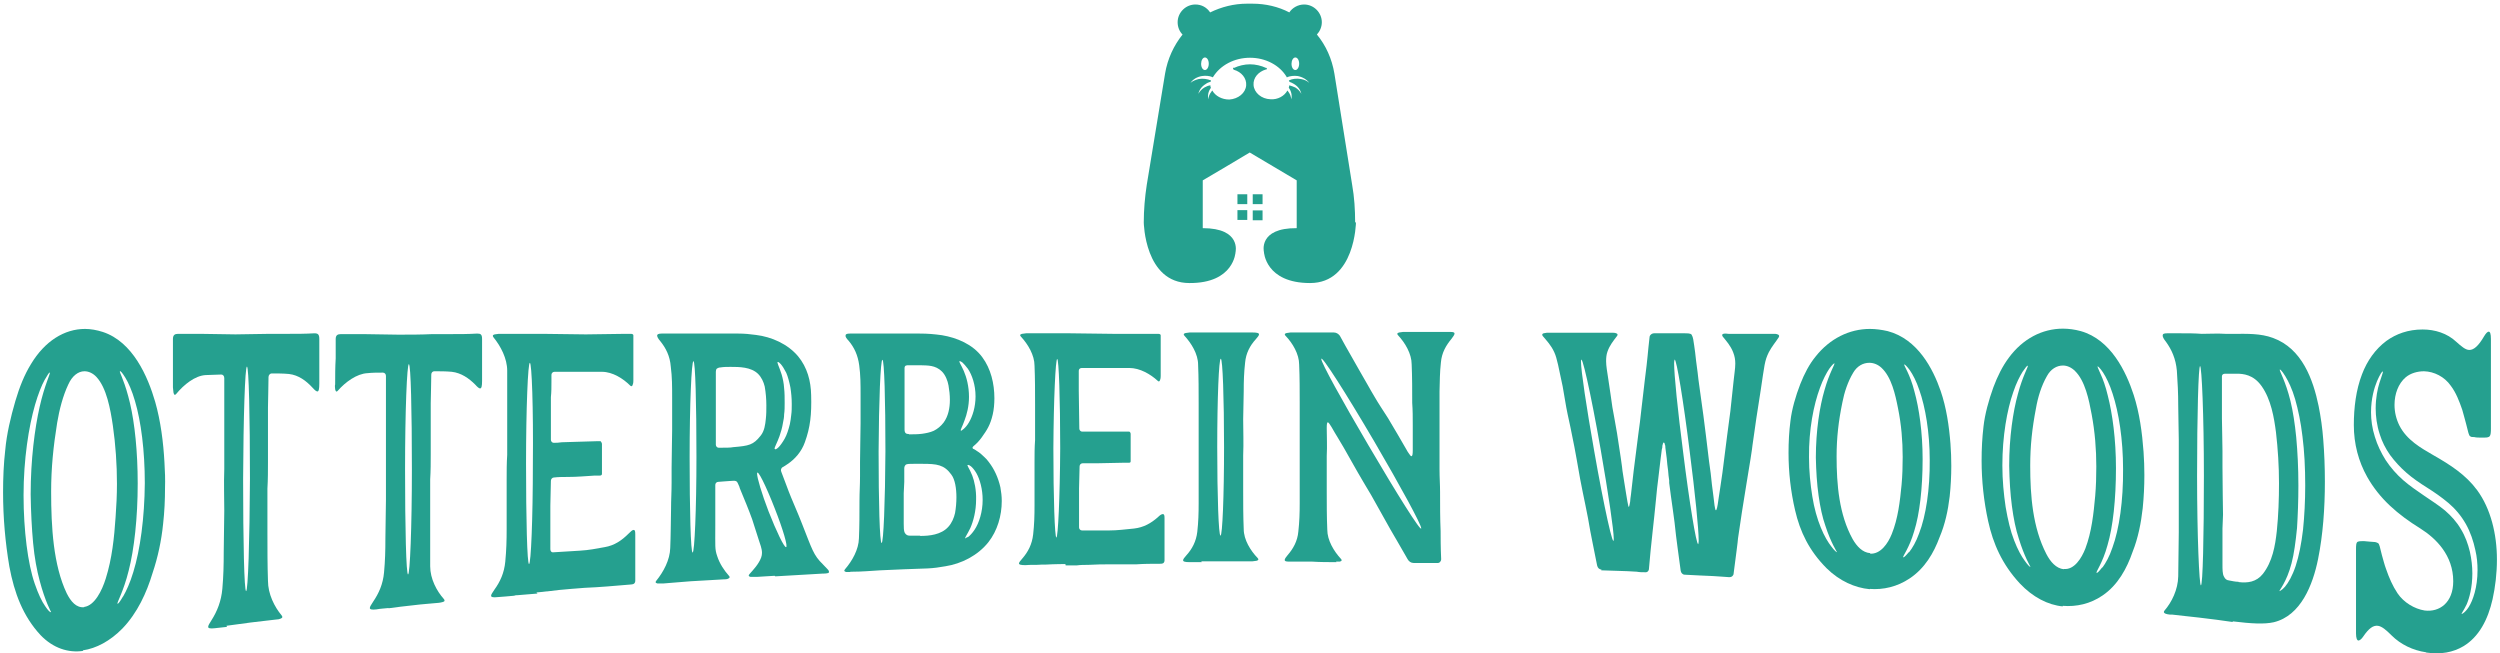 <svg width="352" height="92" viewBox="0 0 352 92" fill="none" xmlns="http://www.w3.org/2000/svg">
<path d="M173.77 9.554C174.424 9.246 175.231 9.054 176 9.054C176.769 9.054 177.577 9.246 178.231 9.554H178.307C178.307 9.554 178.384 9.63 178.384 9.669C178.384 9.669 178.384 9.746 178.307 9.784H178.231C177.192 10.092 176.423 10.938 176.5 11.976C176.577 13.053 177.615 13.937 178.884 13.975C179.922 14.052 180.845 13.514 181.268 12.745C181.268 12.745 181.345 12.822 181.384 12.899C181.653 13.245 181.768 13.591 181.806 13.975C181.96 13.437 181.806 12.822 181.46 12.361C181.46 12.245 181.537 12.13 181.537 12.014C181.845 12.091 182.114 12.207 182.383 12.322C182.768 12.553 183.037 12.86 183.229 13.206C183.114 12.668 182.768 12.168 182.191 11.822C181.999 11.707 181.768 11.591 181.537 11.515C181.537 11.438 181.537 11.361 181.46 11.322C181.96 11.092 182.576 11.015 183.191 11.13C183.652 11.207 184.037 11.399 184.344 11.668C183.998 11.207 183.46 10.861 182.729 10.707C182.191 10.63 181.653 10.707 181.23 10.861C181.23 10.861 181.23 10.861 181.23 10.938C181.23 10.938 181.153 10.861 181.153 10.822C180.192 9.207 178.231 8.131 176 8.131C173.77 8.131 171.809 9.207 170.81 10.822C170.81 10.822 170.733 10.899 170.733 10.938C170.733 10.938 170.733 10.938 170.733 10.861C170.271 10.669 169.733 10.63 169.233 10.707C168.541 10.822 167.964 11.168 167.618 11.668C167.926 11.399 168.349 11.245 168.772 11.13C169.387 11.015 170.002 11.13 170.502 11.322C170.502 11.399 170.502 11.476 170.425 11.515C170.194 11.591 169.964 11.668 169.771 11.822C169.195 12.168 168.849 12.668 168.733 13.206C168.925 12.86 169.195 12.553 169.579 12.322C169.848 12.168 170.117 12.053 170.425 12.014C170.425 12.13 170.425 12.245 170.502 12.361C170.117 12.86 170.002 13.476 170.156 13.975C170.156 13.591 170.31 13.206 170.579 12.899C170.579 12.822 170.656 12.822 170.694 12.745C171.117 13.514 172.04 14.014 173.078 14.014C174.347 13.937 175.385 13.091 175.462 12.014C175.539 11.015 174.808 10.13 173.732 9.823C173.732 9.823 173.616 9.746 173.616 9.669V9.592L173.693 9.515L173.77 9.554ZM169.118 8.977C169.118 9.477 169.348 9.861 169.656 9.861C169.964 9.861 170.194 9.438 170.194 8.977C170.194 8.477 169.964 8.092 169.656 8.092C169.348 8.092 169.118 8.515 169.118 8.977ZM181.845 8.977C181.845 9.477 182.076 9.861 182.383 9.861C182.691 9.861 182.922 9.438 182.922 8.977C182.922 8.477 182.691 8.092 182.383 8.092C182.076 8.092 181.845 8.515 181.845 8.977ZM190.919 31.317C190.919 31.317 190.804 39.853 184.46 39.853C178.154 39.853 177.961 35.469 177.961 35.469C177.961 35.469 177.115 32.086 182.576 32.124V25.395C182.576 25.395 176.039 21.512 175.962 21.473C175.885 21.55 169.348 25.395 169.348 25.395V32.124C174.808 32.124 173.962 35.508 173.962 35.508C173.962 35.508 173.77 39.891 167.464 39.853C161.158 39.853 161.043 31.317 161.043 31.317C161.043 29.548 161.197 27.779 161.466 26.011L164.042 10.361C164.388 8.285 165.273 6.401 166.503 4.863C166.08 4.44 165.811 3.824 165.811 3.132C165.811 1.748 166.964 0.633 168.31 0.633C169.195 0.633 169.925 1.056 170.387 1.748C171.963 0.979 173.732 0.518 175.577 0.518H176.346C178.192 0.518 179.999 0.941 181.537 1.748C181.96 1.094 182.768 0.633 183.614 0.633C184.998 0.633 186.113 1.786 186.113 3.132C186.113 3.786 185.844 4.401 185.421 4.863C186.69 6.401 187.536 8.285 187.882 10.361L190.381 26.011C190.689 27.741 190.804 29.548 190.804 31.317M176.385 28.741H177.769V27.356H176.385V28.741ZM174.232 30.971H175.616V29.587H174.232V30.971ZM174.232 28.741H175.616V27.356H174.232V28.741ZM176.385 29.625H177.769V31.009H176.385V29.625Z" fill="#25A08F"/>
<path d="M17.352 83.957C17.774 83.226 18.313 82.072 18.774 80.534C19.735 77.42 20.351 72.921 20.389 68.038C20.389 63.424 19.851 59.309 19.005 56.464C18.582 55.003 18.082 53.888 17.659 53.196C17.236 52.504 16.967 52.196 16.89 52.273C16.813 52.35 17.044 52.734 17.313 53.503C17.621 54.272 17.967 55.349 18.313 56.81C18.966 59.617 19.389 63.578 19.389 68.076C19.389 72.921 18.89 77.343 18.12 80.342C17.39 83.303 16.429 84.879 16.544 84.995C16.621 85.072 16.89 84.725 17.313 83.995M11.853 85.456C13.314 85.264 14.352 83.188 14.891 81.457C15.775 78.65 16.083 75.689 16.275 72.806C16.39 71.268 16.467 69.691 16.467 68.115C16.467 65.385 16.275 62.616 15.89 59.925C15.544 57.579 15.006 54.618 13.583 53.08C13.084 52.542 12.468 52.273 11.892 52.273C11.007 52.273 10.161 52.927 9.623 54.118C8.854 55.733 8.354 57.694 8.046 59.54C7.508 62.885 7.2 65.885 7.2 69.23C7.2 74.228 7.508 79.573 9.392 83.534C9.969 84.687 10.738 85.61 11.853 85.495M7.2 86.187C7.2 86.187 6.355 84.687 5.586 81.765C5.201 80.342 4.855 78.535 4.663 76.459C4.47 74.382 4.355 72.075 4.317 69.614C4.317 64.731 4.893 60.309 5.586 57.272C6.278 54.195 7.124 52.581 7.008 52.465C6.931 52.388 6.701 52.773 6.278 53.503C5.855 54.272 5.393 55.426 4.932 57.002C4.048 60.078 3.317 64.654 3.317 69.73C3.317 72.267 3.471 74.613 3.74 76.766C4.009 78.881 4.394 80.765 4.893 82.188C5.393 83.649 5.893 84.687 6.355 85.341C6.778 85.994 7.085 86.225 7.124 86.187M11.699 91.647C9.623 91.954 7.47 91.262 5.701 89.416C3.24 86.763 2.01 83.495 1.317 79.765C0.741 76.382 0.433 72.883 0.433 69.307C0.433 67.346 0.51 65.308 0.741 63.347C0.933 61.155 1.51 58.694 2.163 56.464C2.74 54.503 3.432 52.773 4.355 51.273C6.316 48.005 9.085 46.313 11.968 46.313C12.776 46.313 13.622 46.467 14.468 46.736C18.697 48.12 20.812 53.004 21.85 56.579C22.619 59.271 23.004 62.27 23.158 65.154C23.235 66.346 23.273 67.538 23.235 68.691C23.235 70.383 23.158 72.075 22.965 73.767C22.735 76.074 22.235 78.458 21.466 80.727C20.658 83.418 19.351 86.302 17.236 88.494C15.506 90.262 13.545 91.301 11.661 91.57L11.699 91.647Z" fill="#25A08F"/>
<path d="M35.193 67.384C35.193 58.694 35.039 51.619 34.77 51.619C34.5 51.619 34.27 58.732 34.231 67.46C34.231 76.189 34.385 83.264 34.654 83.225C34.923 83.225 35.154 76.112 35.193 67.384ZM31.963 88.263C31.309 88.339 30.848 88.378 30.232 88.455C29.579 88.532 29.309 88.455 29.309 88.263C29.309 88.07 29.502 87.763 29.771 87.34C30.578 86.071 31.155 84.648 31.309 82.879C31.463 81.111 31.501 79.573 31.501 77.689C31.501 75.728 31.578 73.843 31.578 71.921C31.578 69.998 31.501 68.153 31.578 66.038C31.578 65.153 31.578 64.423 31.578 63.769C31.578 62.154 31.578 61.155 31.578 59.655V53.234C31.578 52.926 31.386 52.734 31.155 52.734C30.386 52.734 29.656 52.811 28.963 52.811C27.464 52.888 25.887 54.157 24.811 55.464C24.657 55.656 24.503 55.656 24.426 55.272C24.426 55.079 24.349 54.772 24.349 54.541C24.349 53.272 24.349 51.965 24.349 50.657V47.735C24.349 47.158 24.619 47.005 25.08 47.005H28.233C29.848 47.005 31.501 47.081 33.155 47.081C34.808 47.081 36.346 47.005 37.961 47.005H40.537C41.806 47.005 43.036 47.005 44.267 46.928C44.767 46.928 44.959 47.081 44.959 47.735V51.849C44.959 52.695 44.959 53.234 44.959 53.964C44.959 54.772 44.882 55.118 44.69 55.118C44.536 55.118 44.305 54.925 43.998 54.58C43.113 53.618 42.037 52.811 40.691 52.657C39.845 52.58 39.076 52.58 38.23 52.58C38.038 52.58 37.807 52.811 37.807 53.08C37.807 54.656 37.73 56.271 37.73 57.386V65.038C37.73 66.23 37.73 67.499 37.653 68.806C37.653 69.691 37.653 70.421 37.653 70.998C37.653 72.575 37.653 73.574 37.653 74.997C37.653 77.227 37.653 79.573 37.73 81.764C37.73 83.648 38.653 85.456 39.653 86.648C39.807 86.84 39.807 86.994 39.499 87.109C39.307 87.186 39.114 87.224 38.922 87.224C37.73 87.378 36.5 87.493 35.308 87.647C34.154 87.801 33.001 87.955 31.886 88.109" fill="#25A08F"/>
<path d="M57.994 66.038C57.994 57.848 57.84 51.273 57.571 51.273C57.302 51.273 57.033 57.886 57.033 66.115C57.033 74.305 57.187 80.918 57.456 80.88C57.725 80.88 57.994 74.228 57.994 66.038ZM54.726 85.609C54.072 85.686 53.611 85.686 52.995 85.802C52.342 85.879 52.073 85.802 52.073 85.609C52.073 85.417 52.265 85.148 52.534 84.725C53.342 83.533 53.918 82.264 54.072 80.611C54.226 78.957 54.264 77.535 54.264 75.766C54.264 73.92 54.341 72.19 54.341 70.383C54.341 68.576 54.341 66.846 54.341 64.885C54.341 64.038 54.341 63.385 54.341 62.77V52.926C54.341 52.657 54.149 52.465 53.918 52.465C53.149 52.465 52.419 52.465 51.727 52.542C50.227 52.619 48.612 53.811 47.574 55.003C47.42 55.195 47.266 55.195 47.19 54.81C47.19 54.618 47.113 54.349 47.19 54.118C47.19 52.965 47.19 51.696 47.266 50.465V47.735C47.266 47.197 47.535 47.043 47.997 47.043H51.15C52.765 47.043 54.418 47.12 56.072 47.12C57.725 47.12 59.263 47.12 60.878 47.043H63.454C64.723 47.043 65.954 47.043 67.184 46.966C67.684 46.966 67.876 47.082 67.876 47.735V51.619C67.876 52.388 67.876 52.888 67.876 53.618C67.876 54.387 67.799 54.657 67.607 54.695C67.453 54.695 67.222 54.503 66.915 54.157C66.03 53.272 64.954 52.503 63.608 52.349C62.762 52.273 61.993 52.273 61.147 52.273C60.916 52.273 60.724 52.465 60.724 52.734C60.724 54.233 60.647 55.733 60.647 56.771V63.962C60.647 65.115 60.647 66.269 60.57 67.499C60.57 68.307 60.57 68.999 60.57 69.576V73.344C60.57 75.42 60.57 77.65 60.57 79.727C60.57 81.495 61.493 83.226 62.493 84.341C62.647 84.533 62.647 84.687 62.339 84.764C62.147 84.841 61.955 84.841 61.762 84.879C60.57 84.994 59.34 85.071 58.148 85.225C56.994 85.34 55.841 85.494 54.687 85.648" fill="#25A08F"/>
<path d="M75.028 65.231C75.105 57.426 74.874 51.081 74.605 51.081C74.336 51.081 74.067 57.426 74.067 65.27C74.067 73.075 74.221 79.419 74.49 79.419C74.759 79.419 75.028 73.037 75.028 65.231ZM75.682 83.572C75.682 83.572 74.182 83.688 72.875 83.803C72.683 83.803 72.567 83.803 72.375 83.88C71.337 83.995 70.875 83.995 70.068 84.072C69.414 84.149 69.145 84.072 69.145 83.88C69.145 83.688 69.337 83.457 69.606 83.034C70.414 81.919 70.991 80.688 71.144 79.073C71.298 77.459 71.337 76.113 71.337 74.459V67.461C71.337 66.346 71.337 65.231 71.414 64.039C71.414 63.27 71.414 62.578 71.414 62.04V58.387C71.414 56.349 71.414 54.196 71.414 52.196C71.414 50.466 70.491 48.736 69.491 47.505C69.337 47.313 69.337 47.159 69.645 47.082C69.837 47.082 70.029 47.005 70.222 47.005H74.144C74.951 47.005 75.605 47.005 76.451 47.005C78.45 47.005 80.565 47.082 82.487 47.082C84.333 47.082 86.14 47.005 87.986 47.005H88.87C88.87 47.005 89.139 47.005 89.178 47.198V47.659C89.178 48.39 89.178 49.12 89.178 49.851V53.504C89.178 53.696 89.178 53.926 89.101 54.119C89.024 54.426 88.909 54.426 88.755 54.311C87.755 53.311 86.256 52.35 84.756 52.35H78.066C77.835 52.35 77.643 52.542 77.643 52.773V53.734C77.643 54.465 77.643 55.195 77.566 55.926C77.566 57.925 77.566 59.925 77.566 61.924C77.566 62.155 77.758 62.347 77.95 62.347C78.296 62.347 78.642 62.347 79.104 62.27C79.95 62.27 80.757 62.194 81.603 62.194C82.487 62.194 83.333 62.117 84.179 62.117H84.564C84.564 62.117 84.756 62.347 84.756 62.501V66.731C84.756 66.923 84.564 66.961 84.448 66.961C84.218 66.961 83.987 66.961 83.756 66.961C82.487 67.038 81.257 67.154 79.988 67.154C79.335 67.154 78.642 67.154 77.989 67.231C77.758 67.231 77.566 67.461 77.566 67.692C77.566 68.846 77.489 70.037 77.489 71.191V77.343C77.489 77.612 77.681 77.805 77.873 77.766C79.104 77.689 80.373 77.612 81.642 77.535C82.91 77.459 83.91 77.266 85.141 77.036C86.525 76.805 87.563 76.074 88.486 75.151C88.793 74.844 89.024 74.613 89.216 74.613C89.409 74.613 89.447 74.805 89.447 75.267V78.381C89.447 79.035 89.447 79.65 89.447 80.265V80.573C89.447 80.996 89.447 81.38 89.447 81.765C89.447 81.957 89.37 82.111 89.255 82.188C89.139 82.265 88.909 82.303 88.755 82.303C87.64 82.38 86.602 82.496 85.487 82.573C84.448 82.649 83.41 82.726 82.334 82.765C80.757 82.88 79.95 82.957 78.681 83.072C78.142 83.149 77.643 83.188 77.066 83.265H76.989C76.758 83.265 76.566 83.341 76.335 83.341C76.066 83.341 75.797 83.418 75.528 83.418" fill="#25A08F"/>
<path d="M109.211 63.27C109.211 63.27 109.403 63.193 109.634 62.962C109.864 62.731 110.172 62.308 110.48 61.77C110.787 61.232 111.018 60.501 111.21 59.732C111.287 59.309 111.364 58.925 111.402 58.463C111.479 57.925 111.479 57.463 111.479 56.887C111.479 56.041 111.402 55.272 111.287 54.541C111.133 53.772 110.941 53.042 110.71 52.503C110.441 51.965 110.172 51.542 109.941 51.273C109.749 51.081 109.634 50.965 109.518 50.965C109.326 50.965 109.711 51.619 110.057 52.734C110.21 53.272 110.364 53.926 110.403 54.657C110.48 55.31 110.48 56.041 110.48 56.733C110.48 57.271 110.48 57.848 110.403 58.348C110.403 58.771 110.326 59.117 110.249 59.501C110.134 60.232 109.941 60.886 109.749 61.424C109.403 62.385 109.057 62.962 109.057 63.154C109.057 63.154 109.057 63.231 109.134 63.231M109.095 71.613C107.827 68.345 106.596 65.884 106.596 66.692C106.596 67.268 107.25 69.499 108.211 71.998C109.326 74.843 110.403 77.073 110.672 77.035C110.979 77.035 110.249 74.536 109.095 71.613ZM101.098 63.039H101.521C102.059 63.039 102.943 63.039 103.212 62.962C105.481 62.77 106.058 62.654 107.096 61.347C107.634 60.693 107.75 59.77 107.827 59.002C107.903 58.348 107.903 57.733 107.903 57.079C107.903 56.194 107.827 55.31 107.673 54.426C107.519 53.772 107.211 53.118 106.75 52.657C105.75 51.657 104.058 51.657 102.866 51.657C102.405 51.657 101.905 51.657 101.444 51.734C101.251 51.734 101.059 51.811 100.905 51.926C100.828 52.003 100.79 52.234 100.79 52.349V56.81C100.79 57.425 100.79 58.425 100.79 59.463V62.616C100.79 62.847 100.982 63.039 101.174 63.039M98.06 64.308C98.06 56.848 97.906 50.85 97.637 50.85C97.368 50.85 97.099 56.887 97.099 64.346C97.099 71.806 97.252 77.804 97.522 77.804C97.791 77.804 98.06 71.767 98.06 64.308ZM109.057 81.072C108.211 81.149 107.365 81.149 106.558 81.226H105.673C105.366 81.149 105.366 81.034 105.519 80.842C106.135 80.15 106.827 79.419 107.173 78.496C107.25 78.265 107.288 78.073 107.288 77.842C107.288 77.227 107.019 76.612 106.827 75.997C106.481 74.882 106.173 73.959 105.904 73.113C105.404 71.729 104.904 70.537 104.174 68.768C104.174 68.691 104.058 68.383 103.866 67.999C103.751 67.73 103.558 67.691 103.289 67.691C102.866 67.691 102.443 67.768 102.136 67.768C102.059 67.768 101.251 67.845 101.136 67.845C100.905 67.845 100.713 68.037 100.713 68.268C100.713 69.537 100.713 70.191 100.713 70.383V74.036C100.713 76.958 100.636 77.304 100.982 78.304C101.328 79.38 101.982 80.342 102.636 81.072C102.789 81.226 102.789 81.38 102.482 81.495C102.29 81.572 102.097 81.572 101.905 81.572C100.367 81.649 98.829 81.764 97.252 81.841C95.984 81.918 94.676 82.072 93.446 82.149C93.369 82.149 93.254 82.149 93.138 82.149H92.561C92.254 82.072 92.254 81.957 92.408 81.764C93.407 80.534 94.33 78.842 94.369 77.15C94.446 75.382 94.446 73.498 94.484 71.69C94.484 70.268 94.561 69.383 94.561 67.96V65.884C94.561 63.923 94.638 62.231 94.638 60.539V56.002C94.638 54.387 94.638 53.118 94.446 51.619C94.33 50.119 93.754 49.004 92.946 48.005C92.638 47.658 92.523 47.389 92.523 47.236C92.523 47.082 92.715 46.966 93.138 46.966H103.981C104.789 46.966 105.635 47.043 106.442 47.159C108.634 47.428 110.903 48.427 112.364 50.158C113.671 51.734 114.171 53.657 114.209 55.618C114.286 58.348 114.094 60.155 113.325 62.27C112.864 63.577 111.941 64.654 110.826 65.384C110.633 65.538 110.403 65.653 110.21 65.769C109.941 65.923 109.903 66.23 110.018 66.461C110.48 67.615 110.903 68.883 111.402 70.075C111.902 71.306 112.287 72.113 112.902 73.69C114.363 77.381 114.517 78.15 115.863 79.457C116.17 79.765 116.286 79.919 116.593 80.226C116.747 80.38 116.786 80.649 116.593 80.688C116.324 80.765 115.94 80.765 115.786 80.765C113.594 80.88 111.364 81.034 109.172 81.149" fill="#25A08F"/>
<path d="M135.934 75.766C135.934 75.766 136.127 75.689 136.357 75.574C136.588 75.382 136.896 75.074 137.203 74.613C137.857 73.651 138.357 72.075 138.357 70.383C138.357 68.883 137.972 67.499 137.472 66.615C137.203 66.153 136.934 65.846 136.703 65.653C136.511 65.5 136.396 65.461 136.28 65.461C136.05 65.461 136.511 65.961 136.896 66.961C137.203 67.768 137.472 68.999 137.434 70.344C137.434 71.959 137.049 73.382 136.626 74.343C136.204 75.228 135.819 75.728 135.896 75.805H135.973L135.934 75.766ZM135.319 60.655C135.319 60.655 135.934 60.347 136.434 59.463C136.934 58.617 137.357 57.31 137.357 55.81C137.357 54.195 136.857 52.772 136.28 51.926C135.973 51.504 135.704 51.234 135.511 51.042C135.319 50.888 135.204 50.85 135.127 50.85C134.935 50.85 135.319 51.35 135.704 52.234C136.088 53.118 136.434 54.387 136.434 55.887C136.434 57.194 136.127 58.348 135.819 59.155C135.511 60.04 135.204 60.539 135.281 60.616M129.59 75.459C130.82 75.459 132.512 75.305 133.512 74.19C134.012 73.651 134.319 72.921 134.473 72.229C134.589 71.575 134.665 70.767 134.665 70.037C134.665 68.768 134.473 67.499 133.935 66.807C132.935 65.423 131.897 65.307 129.898 65.307H128.744C127.937 65.307 127.591 65.307 127.475 65.5C127.398 65.577 127.321 65.73 127.321 65.961V67.845C127.321 68.268 127.244 69.076 127.244 69.46V73.728C127.244 74.228 127.244 74.766 127.398 75.035C127.591 75.343 127.821 75.42 128.09 75.42H129.513L129.59 75.459ZM127.975 61.155C128.629 61.155 129.205 61.155 129.821 61.078C130.359 61.001 130.974 60.886 131.474 60.655C132.012 60.386 132.474 60.001 132.858 59.501C133.512 58.617 133.743 57.463 133.743 56.31C133.743 55.618 133.666 54.926 133.55 54.272C133.435 53.618 133.127 52.811 132.628 52.311C131.705 51.388 130.59 51.465 129.59 51.427H127.937C127.629 51.427 127.36 51.427 127.36 51.85V56.156C127.36 57.54 127.36 58.886 127.36 60.463C127.36 60.962 127.552 61.116 127.975 61.116M124.668 63.539C124.668 56.425 124.514 50.658 124.245 50.658C123.976 50.658 123.745 56.464 123.707 63.577C123.707 70.691 123.861 76.458 124.13 76.458C124.399 76.458 124.63 70.652 124.668 63.539ZM119.708 80.534H119.131C118.824 80.457 118.824 80.342 118.977 80.15C119.977 78.996 120.9 77.381 120.938 75.805C121.015 74.074 121.015 72.267 121.015 70.575C121.015 69.229 121.092 68.383 121.092 67.038V65.077C121.092 63.116 121.169 61.27 121.169 59.578C121.169 58.232 121.169 57.002 121.169 55.618C121.169 54.118 121.169 52.849 120.977 51.427C120.785 50.004 120.285 48.927 119.477 47.966C119.17 47.658 119.016 47.389 119.054 47.236C119.054 47.043 119.247 46.966 119.67 46.966H121.631C122.592 46.966 123.592 46.966 124.553 46.966H129.513C130.628 46.966 131.513 47.043 132.628 47.197C134.704 47.543 136.973 48.466 138.318 50.312C139.51 51.926 140.01 54.003 140.01 56.079C140.01 56.848 139.933 57.694 139.779 58.348C139.433 59.847 138.972 60.539 138.203 61.616C137.895 62.039 137.549 62.424 137.126 62.77C137.049 62.847 136.934 62.923 136.934 63.039C136.934 63.154 137.049 63.231 137.126 63.231C137.28 63.308 137.434 63.423 137.549 63.5C137.934 63.731 138.241 64 138.549 64.308C138.818 64.538 139.049 64.808 139.241 65.077C140.01 66.076 140.548 67.268 140.856 68.614C140.971 69.268 141.048 69.883 141.048 70.537C141.048 72.613 140.433 74.728 139.164 76.343C137.665 78.227 135.358 79.38 133.127 79.727C132.32 79.88 131.436 79.996 130.628 80.034C128.398 80.111 126.168 80.188 123.899 80.303C122.63 80.38 121.323 80.496 120.054 80.496H119.747L119.708 80.534Z" fill="#25A08F"/>
<path d="M149.277 63.116C149.277 56.194 149.084 50.542 148.854 50.542C148.623 50.542 148.354 56.194 148.315 63.116C148.315 70.075 148.508 75.689 148.738 75.689C148.969 75.689 149.238 70.037 149.277 63.116ZM150.007 79.419C150.007 79.419 148.508 79.419 147.2 79.496H146.7C145.662 79.573 145.201 79.496 144.393 79.573C143.74 79.573 143.47 79.496 143.47 79.342C143.47 79.188 143.663 78.957 143.932 78.65C144.739 77.727 145.316 76.65 145.47 75.228C145.624 73.843 145.662 72.651 145.662 71.152V65C145.662 64.038 145.662 63.039 145.739 61.962V60.193C145.739 58.924 145.739 58.117 145.739 56.963C145.739 55.156 145.739 53.272 145.662 51.503C145.662 50.004 144.739 48.466 143.74 47.389C143.586 47.235 143.586 47.081 143.893 47.005C144.086 47.005 144.278 46.928 144.47 46.928H150.699C152.699 46.928 154.813 47.005 156.736 47.005C158.582 47.005 160.389 47.005 162.235 47.005H163.119C163.119 47.005 163.388 47.005 163.427 47.197V49.619C163.427 50.619 163.427 51.657 163.427 52.618V52.926C163.427 52.926 163.427 53.311 163.35 53.464C163.273 53.734 163.157 53.772 163.004 53.618C162.004 52.695 160.504 51.811 159.005 51.811C157.736 51.811 156.428 51.811 155.16 51.811H152.314C152.083 51.811 151.891 51.965 151.891 52.196V53.041C151.891 53.695 151.891 54.349 151.891 55.002C151.891 56.771 151.968 58.578 151.968 60.347C151.968 60.578 152.16 60.77 152.353 60.77H158.62C158.62 60.77 158.889 60.77 159.005 60.77C159.158 60.847 159.197 61.001 159.197 61.116V64.961C159.197 65.153 159.043 65.153 158.889 65.153H158.197C156.928 65.153 155.698 65.23 154.429 65.23H152.43C152.199 65.23 152.007 65.423 152.007 65.653C152.007 66.692 151.93 67.73 151.93 68.768V74.266C151.93 74.497 152.122 74.689 152.353 74.689C153.622 74.689 154.852 74.689 156.121 74.689C157.39 74.689 158.389 74.535 159.658 74.42C161.043 74.266 162.081 73.651 163.004 72.844C163.311 72.536 163.542 72.382 163.734 72.382C163.926 72.382 163.965 72.575 163.965 72.959V75.766C163.965 76.343 163.965 76.919 163.965 77.496V77.804C163.965 78.188 163.965 78.534 163.965 78.919C163.965 79.073 163.888 79.227 163.773 79.303C163.619 79.38 163.427 79.38 163.273 79.38C162.158 79.38 161.119 79.38 160.004 79.457H156.851C155.275 79.457 154.467 79.457 153.199 79.534C152.66 79.534 152.16 79.534 151.584 79.611H150.046" fill="#25A08F"/>
<path d="M172.347 62.962C172.347 56.08 172.155 50.504 171.886 50.504C171.617 50.504 171.386 56.08 171.386 62.962C171.386 69.845 171.578 75.421 171.847 75.421C172.117 75.421 172.347 69.845 172.347 62.962ZM169.233 79.15H167.502C166.849 79.15 166.58 79.073 166.58 78.881C166.58 78.727 166.772 78.497 167.041 78.189C167.848 77.305 168.425 76.228 168.579 74.882C168.733 73.498 168.771 72.306 168.771 70.845V64.731C168.771 63.77 168.771 62.77 168.771 61.732V59.963C168.771 58.694 168.771 57.887 168.771 56.772C168.771 55.003 168.771 53.119 168.694 51.35C168.694 49.851 167.733 48.313 166.772 47.274C166.618 47.121 166.618 46.967 166.926 46.89C167.118 46.89 167.31 46.813 167.502 46.813H171.501C172.501 46.813 173.578 46.813 174.616 46.813H176.346C177 46.813 177.269 46.89 177.269 47.082C177.269 47.236 177.077 47.467 176.808 47.774C176 48.659 175.423 49.735 175.308 51.081C175.154 52.465 175.116 53.657 175.116 55.08C175.116 56.426 175.039 57.733 175.039 59.04C175.039 60.655 175.116 62.27 175.039 64.154V65.885C175.039 67.153 175.039 67.961 175.039 69.076C175.039 70.845 175.039 72.729 175.116 74.498C175.116 75.997 176.077 77.535 177.077 78.573C177.231 78.727 177.231 78.881 176.923 78.958C176.731 78.958 176.538 79.035 176.346 79.035H172.693C171.54 79.035 170.386 79.035 169.233 79.035L169.117 79.112L169.233 79.15Z" fill="#25A08F"/>
<path d="M193.496 62.155C189.458 55.272 186.036 49.928 186.036 50.543C186.036 51.081 188.92 56.311 192.65 62.655C196.687 69.538 200.109 74.998 200.109 74.383C200.109 73.844 197.225 68.538 193.496 62.155ZM188.189 79.15C187.036 79.15 185.882 79.15 184.729 79.074H181.461C181.038 79.074 180.884 78.997 180.884 78.843C180.884 78.689 181.076 78.42 181.307 78.151C182.076 77.266 182.691 76.19 182.806 74.844C182.96 73.46 182.999 72.268 182.999 70.845V64.731C182.999 63.77 182.999 62.77 182.999 61.732V59.964C182.999 58.695 182.999 57.887 182.999 56.772C182.999 55.003 182.999 53.119 182.922 51.35C182.922 49.851 181.999 48.313 180.999 47.275C180.845 47.121 180.845 46.967 181.153 46.89C181.345 46.89 181.537 46.813 181.691 46.813H187.805C188.151 46.813 188.459 47.005 188.651 47.275C188.92 47.775 189.189 48.274 189.458 48.736C190.343 50.274 191.112 51.658 191.535 52.389C192.381 53.811 192.804 54.657 193.573 55.926C194.034 56.734 194.726 57.772 195.418 58.848C195.687 59.271 197.956 63.155 198.033 63.309C198.11 63.462 198.225 63.655 198.341 63.809C198.533 64.116 198.648 64.231 198.725 64.231C198.879 64.231 198.917 63.924 198.917 63.386V59.925C198.917 58.656 198.917 57.849 198.84 56.734C198.84 54.965 198.84 53.081 198.763 51.312C198.763 49.812 197.841 48.274 196.841 47.198C196.687 47.044 196.687 46.89 196.995 46.813C197.187 46.813 197.379 46.736 197.533 46.736C199.071 46.736 200.609 46.736 202.147 46.736H204.224C204.646 46.736 204.8 46.813 204.8 46.967C204.8 47.121 204.608 47.39 204.377 47.698C203.608 48.62 202.993 49.659 202.878 51.043C202.724 52.427 202.724 53.619 202.685 55.119V56.734C202.685 58.233 202.685 59.694 202.685 61.271V66.077C202.685 67.346 202.762 68.153 202.762 69.307C202.762 71.114 202.762 72.998 202.839 74.767C202.839 75.536 202.839 77.113 202.916 78.728C202.916 79.035 202.685 79.304 202.378 79.266C201.763 79.266 201.186 79.266 200.571 79.266C200.032 79.266 199.494 79.266 199.033 79.266C198.687 79.266 198.379 79.074 198.187 78.728C198.071 78.535 197.994 78.382 197.879 78.189C197.341 77.228 196.072 75.075 195.764 74.536C195.534 74.113 193.188 69.922 193.073 69.73C192.458 68.692 191.804 67.615 191.189 66.539C190.535 65.424 190.074 64.539 189.228 63.078C188.689 62.117 188.074 61.194 187.497 60.156C187.228 59.733 187.074 59.464 186.959 59.464C186.844 59.464 186.805 59.733 186.805 60.271C186.805 61.502 186.882 62.809 186.805 64.193V65.962C186.805 67.231 186.805 68.038 186.805 69.153C186.805 70.922 186.805 72.806 186.882 74.575C186.882 76.074 187.805 77.612 188.805 78.689C188.958 78.843 188.958 78.997 188.651 79.074C188.459 79.074 188.266 79.074 188.113 79.074" fill="#25A08F"/>
<path d="M239.098 76.65C239.098 76.65 239.175 76.457 239.175 76.111C239.175 74.535 238.675 69.498 237.906 63.538C237.022 56.386 236.061 50.618 235.792 50.618C235.792 50.618 235.715 50.81 235.715 51.157C235.715 52.733 236.215 57.732 236.984 63.653C237.868 70.805 238.829 76.611 239.098 76.611V76.65ZM225.371 63.269C223.987 55.348 222.603 49.196 222.603 50.926C222.603 52.195 223.372 57.309 224.449 63.422C225.833 71.343 227.217 77.572 227.217 75.881C227.217 74.612 226.448 69.459 225.371 63.269ZM225.487 80.187C225.179 80.187 224.948 79.956 224.872 79.61C224.449 77.572 223.949 74.919 223.91 74.766C223.526 72.343 222.949 69.921 222.488 67.46C222.411 66.96 221.565 62.23 221.488 62C221.257 60.769 220.988 59.539 220.719 58.309C220.45 57.04 220.334 56.117 220.027 54.425C219.719 52.925 219.527 52.041 219.373 51.349C219.181 50.541 219.065 50.08 218.835 49.58C218.373 48.58 217.797 48.004 217.22 47.312C217.104 47.158 217.104 47.004 217.335 46.927C217.489 46.927 217.643 46.85 217.797 46.85H227.102C227.102 46.85 227.409 46.85 227.563 46.927C227.794 47.004 227.794 47.158 227.678 47.312C227.179 47.965 226.64 48.619 226.333 49.503C226.179 49.926 226.14 50.388 226.14 50.849C226.14 51.541 226.294 52.349 226.448 53.387C226.679 54.809 226.833 56.078 227.025 57.347C227.217 58.501 227.448 59.539 227.678 61C228.063 63.422 228.447 66.076 228.447 66.306C228.64 67.383 228.755 68.421 228.947 69.459C229.024 69.844 229.063 70.228 229.14 70.613C229.217 71.074 229.293 71.382 229.332 71.382C229.37 71.382 229.447 71.151 229.524 70.651C229.524 70.344 229.601 69.998 229.639 69.651C229.755 68.575 229.909 67.344 230.024 66.268C230.216 64.845 230.447 62.923 230.678 61.115C230.831 59.962 230.985 58.924 231.101 57.693C231.254 56.309 231.447 54.809 231.6 53.425C232.023 50.157 231.985 49.811 232.254 47.504C232.254 47.196 232.562 46.927 232.908 46.927H233.831C234.753 46.927 235.676 46.927 236.638 46.927H237.061C237.637 46.927 238.022 46.927 238.176 47.119C238.291 47.312 238.368 47.542 238.406 47.773C238.483 48.311 238.599 48.926 238.675 49.619C238.868 51.464 238.983 51.926 239.137 53.425C239.214 54.002 239.368 55.002 239.444 55.655C239.714 57.655 239.983 59.424 240.213 61.462C240.483 63.922 240.829 66.422 240.867 66.652C240.983 67.767 241.098 68.806 241.252 69.882C241.329 70.305 241.329 70.728 241.405 71.151C241.482 71.612 241.521 71.843 241.598 71.843C241.713 71.843 241.828 71.305 241.944 70.421C242.098 69.344 242.29 68.229 242.521 66.537C242.713 65.076 242.944 63.23 243.174 61.385C243.328 60.231 243.482 59.154 243.636 57.886C243.789 56.463 243.943 55.002 244.097 53.579C244.174 52.695 244.328 51.964 244.328 51.195C244.328 50.657 244.251 50.157 244.02 49.58C243.674 48.696 243.097 48.042 242.559 47.388C242.444 47.196 242.444 47.081 242.636 47.004C242.867 46.927 243.29 47.004 243.366 47.004H249.826C249.826 47.004 250.134 47.004 250.288 47.081C250.518 47.158 250.557 47.312 250.441 47.504C250.018 48.157 249.48 48.773 249.057 49.58C248.442 50.81 248.442 51.426 247.904 54.963C247.635 56.694 247.481 57.616 247.288 58.924C247.096 60.193 246.942 61.462 246.75 62.692C246.75 62.923 246.327 65.614 245.866 68.344C245.404 71.074 245.097 73.189 244.712 75.804C244.712 76.073 244.366 78.649 244.097 80.725C244.097 81.033 243.828 81.264 243.559 81.264H243.443C243.097 81.264 242.751 81.187 242.367 81.187C241.982 81.187 241.598 81.11 241.213 81.11C239.867 81.033 238.983 81.033 237.214 80.918C236.907 80.918 236.676 80.648 236.638 80.341C236.368 78.264 235.984 75.573 235.984 75.419C235.753 72.958 235.33 70.536 235.023 67.998C235.023 67.883 235.023 67.767 235.023 67.652C234.946 67.191 234.907 66.768 234.869 66.268C234.792 65.691 234.715 65.114 234.677 64.537C234.6 64.038 234.561 63.538 234.484 63.038C234.484 62.884 234.484 62.73 234.407 62.577C234.407 62.461 234.33 62.307 234.254 62.307C234.177 62.307 234.138 62.423 234.061 62.769C234.061 62.961 234.061 63.076 233.984 63.269C233.908 63.692 233.908 64.076 233.831 64.461C233.715 65.46 233.6 66.422 233.485 67.383C233.369 68.306 233.254 69.229 233.177 70.19C232.869 73.458 232.446 76.727 232.177 80.033C232.177 80.379 231.947 80.61 231.639 80.572C231.216 80.572 230.87 80.572 230.447 80.495C229.563 80.418 228.717 80.418 227.832 80.379C227.063 80.379 226.256 80.302 225.448 80.302" fill="#25A08F"/>
<path d="M268.821 77.727C269.244 77.189 269.782 76.305 270.205 75.113C271.166 72.652 271.743 68.884 271.705 64.769C271.705 60.886 271.089 57.31 270.243 54.926C269.82 53.657 269.321 52.734 268.898 52.119C268.475 51.542 268.167 51.273 268.129 51.312C268.052 51.389 268.282 51.696 268.552 52.311C268.859 52.965 269.244 53.888 269.551 55.118C270.205 57.464 270.705 60.886 270.705 64.654C270.705 68.73 270.282 72.383 269.513 74.805C268.821 77.189 267.86 78.343 267.975 78.458C268.052 78.535 268.321 78.266 268.744 77.766L268.821 77.727ZM263.322 77.958C264.783 78.035 265.822 76.535 266.36 75.19C267.244 72.998 267.513 70.614 267.744 68.23C267.859 66.961 267.898 65.654 267.898 64.347C267.898 62.078 267.706 59.771 267.244 57.502C266.86 55.541 266.321 53.08 264.899 51.773C264.399 51.312 263.784 51.081 263.207 51.081C262.323 51.081 261.477 51.542 260.938 52.465C260.169 53.734 259.669 55.272 259.4 56.695C258.862 59.309 258.593 61.655 258.593 64.27C258.593 68.23 258.939 72.46 260.861 75.92C261.438 76.92 262.246 77.804 263.322 77.881M258.67 77.766C258.67 77.766 257.785 76.42 257.016 74.036C256.593 72.844 256.286 71.421 256.055 69.768C255.824 68.153 255.709 66.308 255.671 64.423C255.671 60.655 256.209 57.233 256.901 54.888C257.555 52.542 258.401 51.235 258.285 51.158C258.208 51.158 257.978 51.35 257.555 51.927C257.17 52.504 256.67 53.426 256.247 54.618C255.363 57.002 254.671 60.463 254.709 64.385C254.709 66.346 254.902 68.192 255.171 69.883C255.44 71.575 255.863 73.036 256.363 74.267C256.863 75.497 257.401 76.382 257.862 76.958C258.285 77.535 258.631 77.804 258.631 77.727M263.245 82.957C261.169 82.764 259.016 81.803 257.209 80.034C254.709 77.535 253.44 74.844 252.748 71.844C252.133 69.191 251.825 66.5 251.825 63.77C251.825 62.27 251.902 60.732 252.095 59.271C252.287 57.618 252.825 55.772 253.479 54.08C254.056 52.619 254.748 51.273 255.671 50.158C257.632 47.697 260.362 46.313 263.284 46.313C264.091 46.313 264.937 46.428 265.783 46.621C270.013 47.736 272.166 51.927 273.243 55.041C274.05 57.387 274.435 60.002 274.627 62.501C274.704 63.539 274.742 64.577 274.742 65.577C274.742 67.038 274.665 68.499 274.512 69.922C274.281 71.883 273.858 73.844 273.089 75.651C272.281 77.843 271.012 80.034 268.859 81.457C267.129 82.611 265.168 83.072 263.245 82.918H263.322L263.245 82.957Z" fill="#25A08F"/>
<path d="M296.044 79.881C296.467 79.304 297.005 78.381 297.428 77.112C298.39 74.497 298.966 70.499 298.928 66.038C298.928 61.847 298.313 58.04 297.467 55.464C297.044 54.118 296.544 53.119 296.121 52.465C295.698 51.811 295.39 51.581 295.352 51.581C295.275 51.658 295.506 52.004 295.775 52.696C296.082 53.349 296.467 54.388 296.775 55.695C297.428 58.233 297.928 61.847 297.928 65.923C297.928 70.268 297.505 74.19 296.736 76.766C296.044 79.304 295.083 80.496 295.198 80.65C295.275 80.727 295.544 80.457 295.967 79.919L296.044 79.881ZM290.584 80.111C292.045 80.265 293.083 78.612 293.622 77.227C294.506 74.882 294.775 72.344 295.006 69.806C295.121 68.461 295.16 67.076 295.16 65.692C295.16 63.27 294.967 60.809 294.506 58.348C294.122 56.272 293.583 53.619 292.161 52.234C291.661 51.734 291.045 51.465 290.469 51.465C289.584 51.465 288.738 51.965 288.2 52.965C287.431 54.311 286.931 55.926 286.662 57.502C286.124 60.309 285.855 62.77 285.855 65.577C285.855 69.806 286.201 74.267 288.123 77.996C288.7 79.112 289.507 80.034 290.584 80.15M285.893 79.804C285.893 79.804 285.009 78.343 284.24 75.805C283.817 74.536 283.509 72.998 283.278 71.267C283.048 69.537 282.932 67.615 282.894 65.577C282.894 61.578 283.432 57.925 284.124 55.464C284.778 52.965 285.624 51.581 285.508 51.504C285.432 51.427 285.201 51.734 284.778 52.35C284.393 52.965 283.894 53.926 283.471 55.195C282.586 57.733 281.933 61.424 281.933 65.538C281.933 67.615 282.125 69.576 282.394 71.383C282.702 73.19 283.086 74.805 283.586 76.074C284.086 77.381 284.624 78.343 285.086 78.958C285.508 79.573 285.816 79.842 285.855 79.804M290.43 85.379C288.354 85.187 286.201 84.072 284.393 82.149C281.894 79.458 280.625 76.535 279.933 73.382C279.318 70.575 279.01 67.692 279.01 64.846C279.01 63.231 279.087 61.655 279.279 60.04C279.472 58.31 280.01 56.349 280.664 54.541C281.24 53.003 281.933 51.581 282.855 50.35C284.816 47.697 287.546 46.274 290.469 46.274C291.276 46.274 292.122 46.39 292.968 46.62C297.198 47.812 299.351 52.311 300.427 55.618C301.235 58.117 301.619 60.924 301.812 63.616C301.889 64.731 301.927 65.808 301.927 66.884C301.927 68.461 301.85 69.999 301.696 71.537C301.466 73.613 301.043 75.766 300.274 77.689C299.466 80.034 298.197 82.38 296.044 83.841C294.314 85.033 292.353 85.456 290.43 85.302V85.379Z" fill="#25A08F"/>
<path d="M320.883 83.264C320.883 83.264 321.268 83.148 321.729 82.61C322.191 82.072 322.767 81.072 323.229 79.688C323.69 78.304 324.036 76.535 324.267 74.574C324.459 72.69 324.575 70.575 324.575 68.345C324.575 65.884 324.459 63.577 324.19 61.462C323.959 59.463 323.575 57.656 323.152 56.194C322.729 54.733 322.191 53.657 321.768 52.965C321.345 52.272 321.037 51.965 320.999 52.042C320.883 52.157 321.806 53.618 322.498 56.464C322.844 57.886 323.113 59.617 323.306 61.539C323.498 63.615 323.613 65.884 323.613 68.345C323.613 70.46 323.536 72.498 323.421 74.343C323.229 76.266 322.998 77.996 322.652 79.303C322.306 80.649 321.845 81.649 321.498 82.264C321.152 82.918 320.883 83.187 320.96 83.264M315.193 81.957C316.461 82.11 317.692 81.957 318.615 80.803C319.96 79.073 320.345 76.881 320.576 74.766C320.806 72.498 320.883 70.267 320.883 68.037C320.883 65.615 320.729 63.231 320.46 60.885C320.191 58.809 319.768 56.233 318.422 54.349C317.269 52.734 315.846 52.618 314.923 52.618H313.462C313.155 52.618 312.809 52.618 312.847 53.118V58.886C312.847 60.386 312.924 61.808 312.924 63.5V65.73C312.924 68.306 313.001 71.882 313.001 72.459C313.001 72.959 312.924 73.959 312.924 74.42C312.924 75.92 312.924 76.958 312.924 78.88V79.534C312.924 80.111 312.924 80.803 313.116 81.149C313.308 81.572 313.539 81.687 313.847 81.726C314.27 81.803 314.731 81.918 315.193 81.918M310.309 66.999C310.309 58.463 310.002 51.542 309.771 51.542C309.54 51.542 309.348 58.425 309.348 66.961C309.348 75.497 309.656 82.418 309.886 82.418C310.155 82.418 310.309 75.535 310.309 66.999ZM314.308 87.57C312.924 87.378 311.386 87.147 309.617 86.955C308.348 86.801 307.041 86.686 305.81 86.532C305.734 86.532 305.618 86.532 305.503 86.532C305.311 86.532 305.08 86.455 304.926 86.417C304.619 86.302 304.619 86.109 304.772 85.956C305.772 84.802 306.656 83.033 306.695 81.149C306.695 79.15 306.772 77.035 306.772 74.959C306.772 73.344 306.772 72.382 306.772 70.729C306.772 70.075 306.772 69.345 306.772 68.383V61.885C306.772 60.309 306.695 58.847 306.695 57.156C306.695 55.349 306.618 53.887 306.503 52.196C306.349 50.504 305.772 49.235 304.965 48.12C304.657 47.735 304.503 47.466 304.503 47.235C304.503 47.005 304.695 46.928 305.118 46.928H307.079C308.041 46.928 309.04 46.928 310.002 47.005C311.117 47.005 312.232 46.928 313.347 47.005H314.577C316.423 47.005 318.269 46.928 320.037 47.581C324.152 49.081 325.69 53.464 326.459 57.156C326.766 58.694 326.997 60.309 327.112 61.885C327.266 63.808 327.343 65.807 327.343 67.807C327.343 71.575 327.074 75.305 326.382 78.727C325.651 82.341 323.959 86.686 320.153 87.609C318.807 87.916 316.923 87.801 314.424 87.493" fill="#25A08F"/>
<path d="M346.607 86.457C346.607 86.457 347.068 86.303 347.607 85.457C348.184 84.534 348.837 82.727 348.837 80.266C348.837 79.382 348.76 78.42 348.53 77.459C348.26 76.19 347.838 74.921 347.184 73.768C346.53 72.614 345.684 71.615 344.723 70.807C343.762 69.999 342.762 69.307 341.724 68.654C340.686 68 339.724 67.346 338.84 66.577C337.956 65.808 337.187 64.962 336.533 64.078C335.879 63.155 335.379 62.156 335.072 61.156C334.649 59.887 334.495 58.58 334.495 57.503C334.495 56.003 334.764 54.734 335.033 53.889C335.341 52.889 335.572 52.389 335.495 52.312C335.418 52.235 335.11 52.697 334.687 53.658C334.303 54.581 333.841 56.119 333.841 58.041C333.841 59.118 333.995 60.31 334.38 61.502C334.726 62.655 335.264 63.77 335.918 64.809C336.61 65.847 337.417 66.77 338.379 67.616C339.301 68.423 340.34 69.115 341.339 69.807C342.339 70.499 343.339 71.115 344.262 71.884C345.146 72.653 345.915 73.499 346.492 74.498C347.107 75.498 347.491 76.575 347.761 77.69C347.991 78.728 348.107 79.766 348.107 80.727C348.107 82.688 347.684 84.226 347.299 85.111C346.876 85.995 346.53 86.38 346.607 86.457ZM341.57 91.84C339.763 91.57 338.033 90.763 336.725 89.456C335.995 88.725 335.379 88.187 334.803 88.11C334.149 88.033 333.534 88.456 332.726 89.648C332.496 89.994 332.226 90.186 332.073 90.186C331.88 90.186 331.727 89.879 331.727 89.186C331.727 87.802 331.727 85.995 331.727 84.111V77.305C331.727 76.882 331.727 76.344 331.996 76.267C332.188 76.19 332.534 76.19 332.842 76.19C333.495 76.267 333.88 76.267 334.187 76.305C334.495 76.305 334.649 76.382 334.803 76.459C335.033 76.575 335.072 76.998 335.379 78.19C335.572 78.843 335.725 79.497 335.956 80.112C336.379 81.343 336.879 82.496 337.571 83.534C338.455 84.842 339.955 85.726 341.378 85.957C343.454 86.226 345.415 84.88 345.415 81.842C345.415 78.19 342.993 75.806 340.801 74.421C339.186 73.422 337.763 72.383 336.494 71.192C335.226 69.999 334.149 68.654 333.303 67.154C332.073 64.962 331.419 62.502 331.419 59.849C331.419 57.388 331.727 54.888 332.572 52.697C333.303 50.774 334.457 49.159 335.995 48.006C337.379 47.006 339.071 46.391 341.109 46.391C342.839 46.391 344.569 46.929 345.838 48.121C346.569 48.775 347.145 49.274 347.684 49.274C348.299 49.274 348.953 48.736 349.76 47.352C349.991 46.967 350.221 46.698 350.414 46.698C350.606 46.698 350.721 47.006 350.721 47.736C350.721 49.236 350.721 51.158 350.721 53.12V60.348C350.721 60.771 350.721 61.348 350.452 61.502C350.26 61.617 349.914 61.617 349.645 61.617C349.029 61.617 348.645 61.617 348.376 61.54C348.068 61.54 347.953 61.54 347.799 61.425C347.607 61.31 347.53 60.887 347.222 59.656C347.03 59.002 346.876 58.31 346.684 57.695C346.261 56.465 345.8 55.273 345.069 54.312C344.185 53.043 342.724 52.312 341.301 52.274C340.378 52.274 339.417 52.543 338.725 53.12C337.686 54.004 337.148 55.465 337.148 57.003C337.148 58.003 337.379 59.002 337.84 59.925C338.878 61.963 340.878 63.078 342.531 64.04C345.031 65.462 347.184 66.847 348.799 69.038C350.683 71.615 351.567 75.19 351.567 78.766C351.567 80.727 351.337 82.65 350.952 84.38C350.298 87.264 349.029 89.686 346.838 90.994C345.415 91.84 343.685 92.186 341.608 91.878" fill="#25A08F"/>
</svg>
